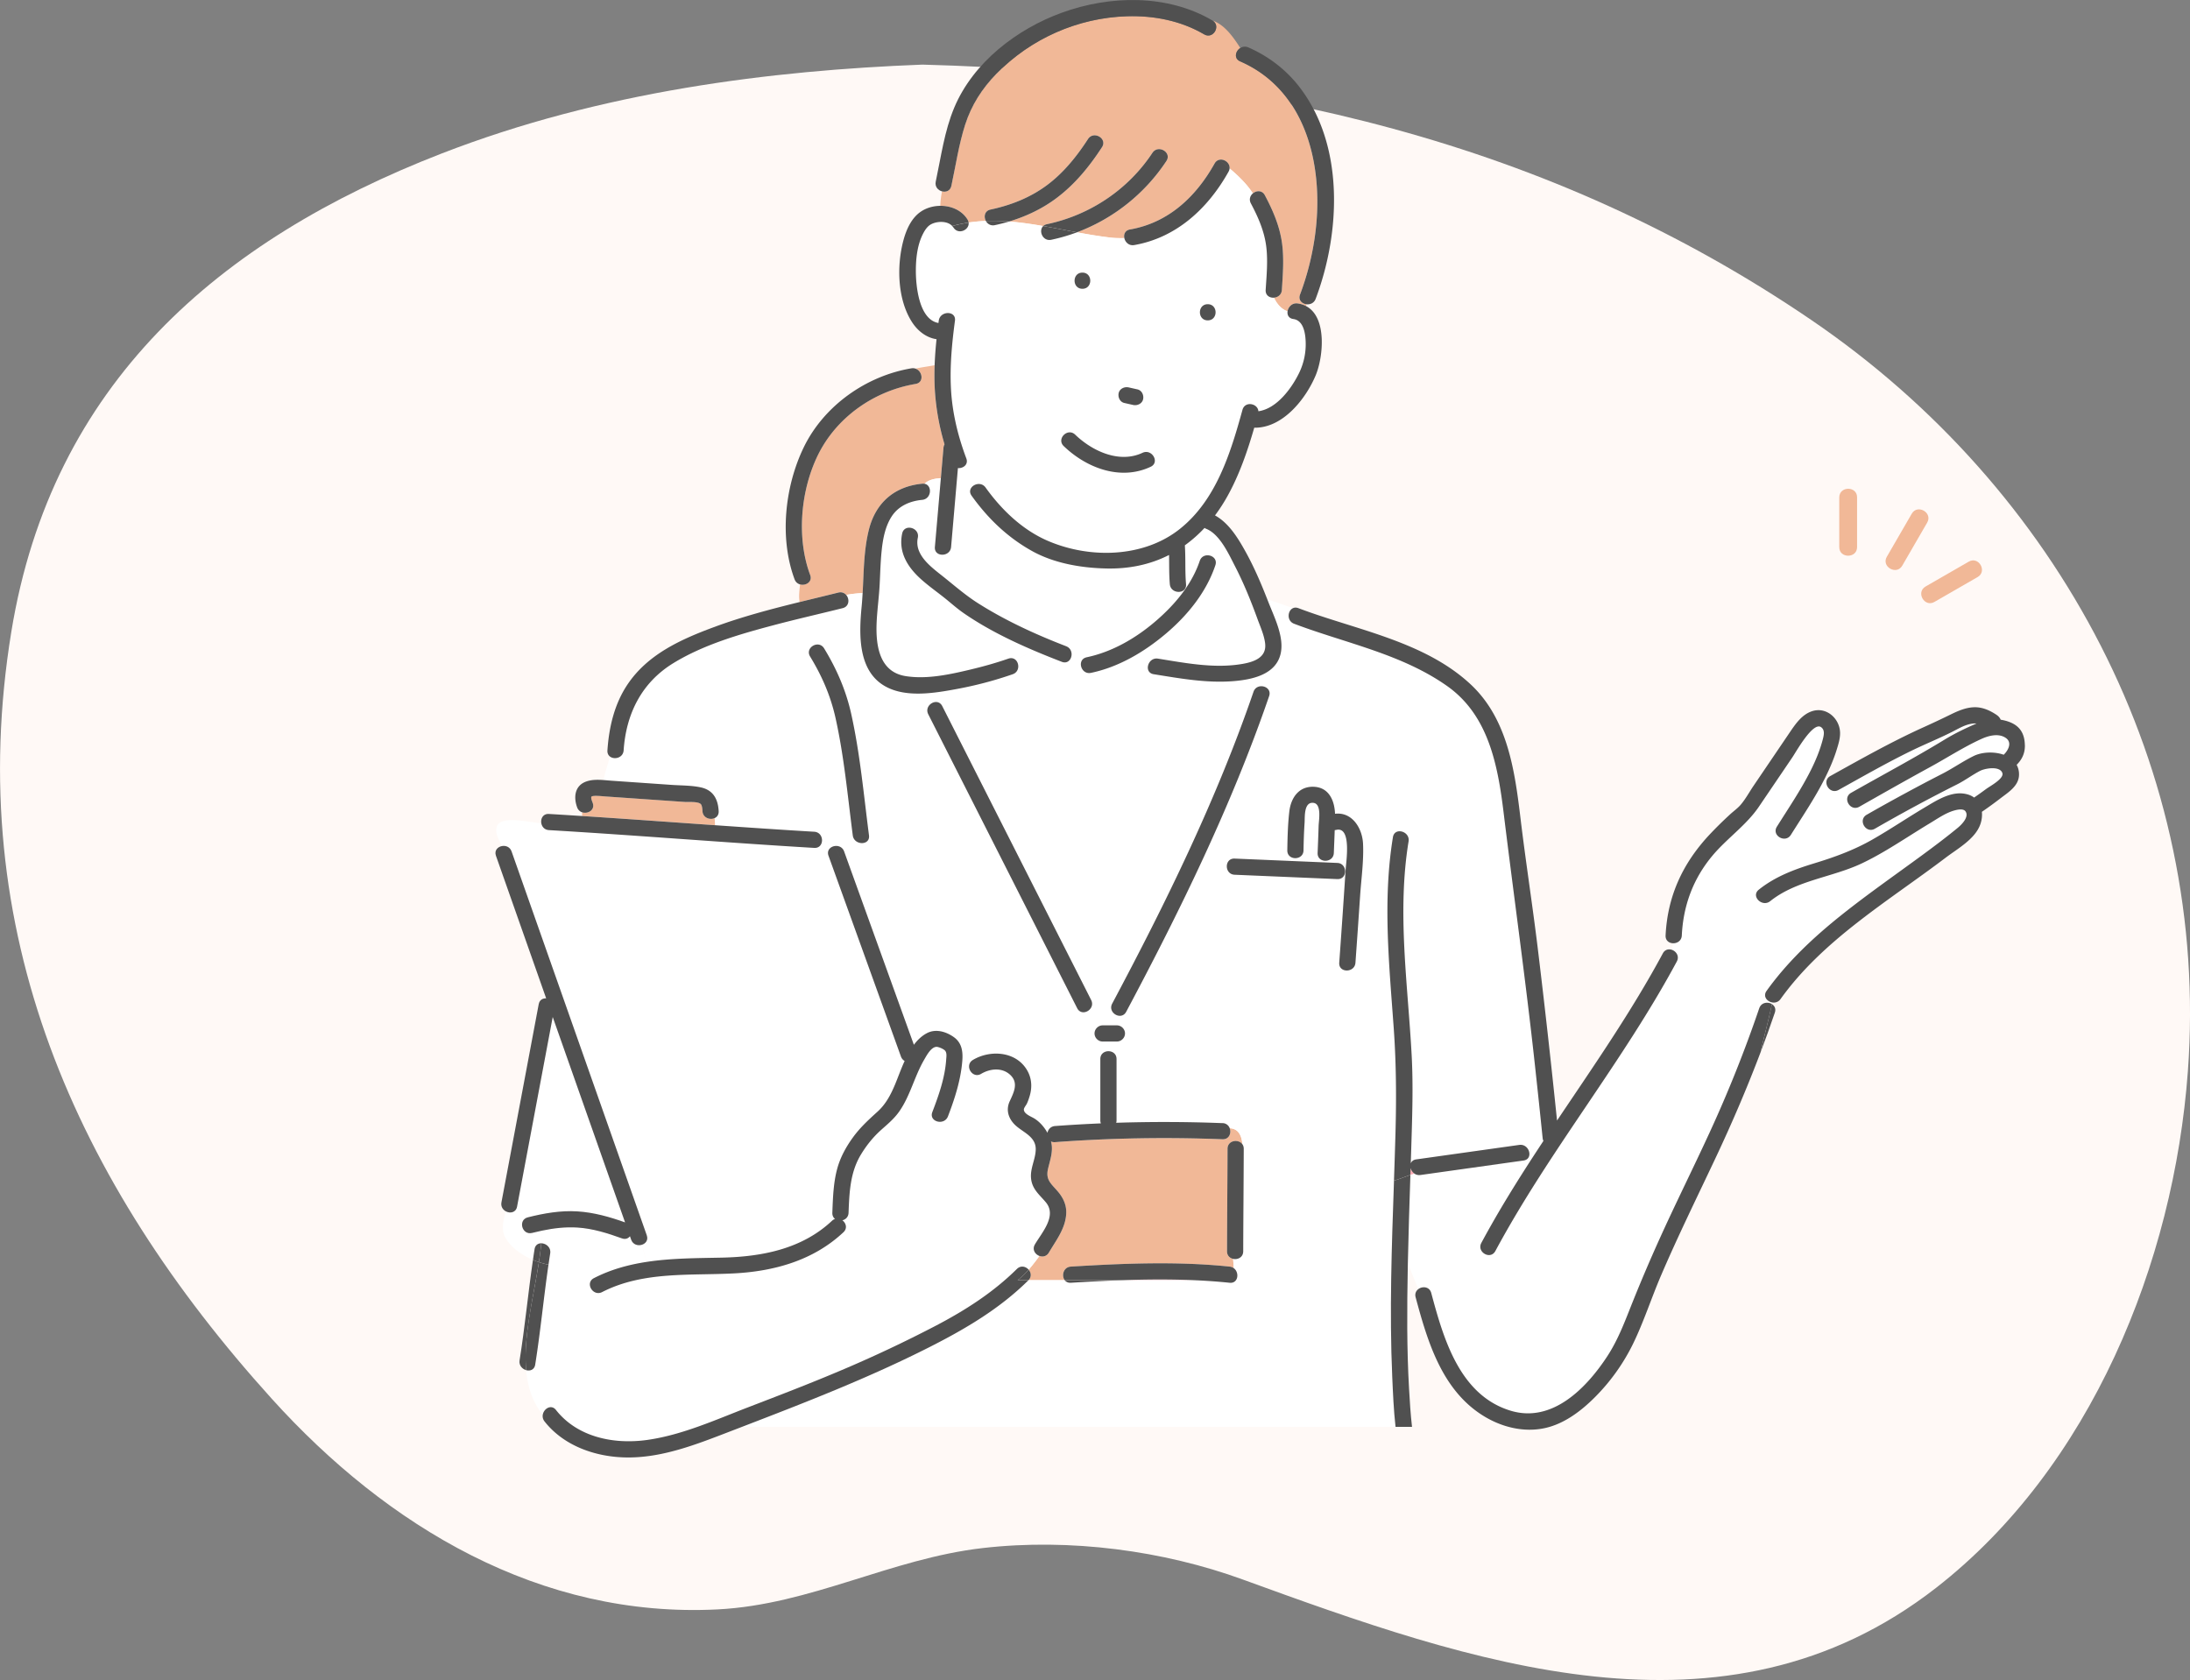 <svg xmlns="http://www.w3.org/2000/svg" width="305" height="234" fill="none"><rect width="100%" height="100%" fill="#808080" stroke="none"/><g clip-path="url(#a)"><path fill="#FFF9F6" d="M128.472 9c46.255 1.263 87.277 10.707 123.767 35.556 34.526 23.51 55.55 62.635 52.464 104.668-1.955 26.658-13.53 55.181-35.091 71.954-29.543 22.974-64.969 10.306-96.553-1.186-11.01-4.009-24.013-5.77-36.193-4.373-12.83 1.474-23.965 7.885-36.92 8.545-24.685 1.253-45.997-11.511-62.095-29.337-27.243-30.14-43.083-65.151-36.27-106.85 5.635-34.503 28.872-54.54 59.9-66.586C83.827 12.713 107.391 9.813 128.472 9Z"/></g><g clip-path="url(#b)"><path fill="#fff" d="M75.381 173.171a25.18 25.18 0 0 0 .103-1.761c-.46.097-.92.203-1.376.318-1.41.357-2.007-1.815-.6-2.171 2.254-.569 4.577-.976 6.912-.829 2.288.145 4.486.764 6.635 1.532-.493-1.398-.985-2.797-1.479-4.195l-8.598-24.413a855.94 855.94 0 0 0-.424 2.256l-4.542 24.16c-.157.837-.976.972-1.567.653-.436 1.424-.665 2.843.073 3.875.759 1.211 2.131 2.217 3.705 2.885.073-.498.146-.997.226-1.493.091-.573.494-.817.932-.815v-.002ZM125.473 147.15c-.422-1.166-.841-2.331-1.261-3.497-2.943-8.155-5.885-16.309-8.826-24.465-.239-.66.147-1.136.662-1.301-.436-.425-.985-.724-1.566-.793-.025.541-.384 1.044-1.084 1.003-12.32-.729-24.622-1.749-36.943-2.478-.615-.037-.968-.465-1.06-.939-2.824-.335-6.781-1.328-6.23 1.427.107.526.411 1.103.773 1.727.513-.081 1.087.133 1.307.754.776 2.2 1.55 4.402 2.325 6.602l10.143 28.802c2.122 6.024 4.244 12.049 6.364 18.075.232.656-.149 1.132-.66 1.302l.623 2.393c3.414-.522 6.937-.522 10.4-.595 5.607-.117 11.211-1.172 15.427-5.13a1.17 1.17 0 0 1 .431-.262c-.237-.178-.394-.465-.377-.859.079-2.042.142-4.151.679-6.136.429-1.583 1.221-3.02 2.178-4.344 1.001-1.386 2.176-2.461 3.433-3.599 1.154-1.046 1.841-2.357 2.437-3.778.411-.976.825-2.153 1.341-3.288a1.114 1.114 0 0 1-.516-.621Z"/><path fill="#F1B897" d="M99.523 113.947c-.653.294-1.64-.035-1.692-.98-.015-.259-.046-.787-.237-.975-.395-.39-1.724-.262-2.267-.299-1.837-.127-3.674-.253-5.51-.381-1.837-.127-3.674-.257-5.511-.382-.395-.026-1.835-.195-1.947.051-.087.195.116.66.187.855.352.99-.687 1.568-1.474 1.302.008.167 0 .34 0 .515 6.182.398 12.358.848 18.538 1.282a7.992 7.992 0 0 0-.084-.992l-.003.004Z"/><path fill="#FFAAB4" d="M156.329 178.308h9.928c-3.299-.143-6.62-.117-9.928 0Z"/><path fill="#F1B897" d="M170.259 158.687a206.009 206.009 0 0 0-23.323.401 1.051 1.051 0 0 1-.563-.1l.013.046c.336 1.274-.136 2.534-.425 3.765-.351 1.49.375 2.031 1.285 3.067.792.902 1.305 1.932 1.249 3.152-.097 2.096-1.4 3.724-2.415 5.452-.319.543-.869.636-1.327.465a26.36 26.36 0 0 1-1.496 1.917c.338.392.436.982-.017 1.458h5.039c-.478-.621-.187-1.826.861-1.891 7.31-.445 14.803-.759 22.102 0 .233.024.429.106.587.223l-.097-1.3c-.459-.101-.852-.452-.85-1.057.011-4.759.061-9.518.072-14.276.002-1.196 1.535-1.402 2.072-.629-.112-1.225-.535-2.161-1.768-2.235.26.673-.072 1.581-1.001 1.543l.002-.001ZM134.729 30.552c.096.15.148.301.168.445.8-.121 1.602-.194 2.402-.226-.315-.585-.179-1.405.655-1.584 2.827-.603 5.497-1.65 7.828-3.376 2.335-1.728 4.171-4.024 5.742-6.442.787-1.213 2.739-.084 1.948 1.136-1.734 2.67-3.754 5.146-6.312 7.071-1.995 1.501-4.244 2.565-6.618 3.274 1.579.122 3.163.357 4.753.634.127-.12.299-.21.517-.257 5.991-1.266 11.31-4.823 14.683-9.935.796-1.206 2.749-.078 1.949 1.136a25.771 25.771 0 0 1-12.457 9.93c1.483.273 2.972.528 4.47.709.679.096 1.4.108 2.128.093-.112-.523.106-1.08.787-1.198 5.366-.941 9.191-4.557 11.776-9.18.621-1.109 2.191-.376 2.096.675 1.197 1.017 2.392 2.157 3.241 3.481.49-.414 1.284-.466 1.67.259 1.112 2.088 2.052 4.26 2.382 6.617.306 2.182.125 4.38-.013 6.568-.043.678-.567 1.04-1.099 1.078.396.869 1.045 1.615 1.893 1.897.09-.599.625-1.201 1.402-1.095.444.06.832.188 1.175.368.028-.082.056-.165.08-.25-.643-.064-1.214-.585-.923-1.351a37.976 37.976 0 0 0 2.02-7.77c1.41-9.402-.785-20.54-10.357-24.713-.912-.398-.657-1.436.02-1.862-1.001-1.56-2.191-3.238-3.843-3.809 1.175.755.052 2.64-1.186 1.912-3.252-1.906-6.998-2.633-10.745-2.522-6.866.207-13.409 3.117-18.192 8.012-1.986 2.033-3.489 4.379-4.357 7.089-.887 2.773-1.311 5.681-1.918 8.521-.151.702-.759.908-1.3.767a13.057 13.057 0 0 0-.243 2.014c1.49-.013 2.977.603 3.777 1.882l.001.002Z"/><path fill="#fff" d="M246.023 138.01c2.9-4.049 6.532-7.456 10.415-10.555 3.602-2.875 7.386-5.509 11.101-8.235 1.736-1.274 3.459-2.565 5.12-3.932.507-.418 1.623-1.516 1.063-2.289-.321-.441-1.221-.216-1.635-.093-1.169.347-2.258 1.116-3.295 1.739-1.048.628-2.081 1.283-3.116 1.934-2.091 1.315-4.19 2.635-6.43 3.69-4.123 1.94-9.087 2.336-12.716 5.241-1.123.898-2.728-.684-1.596-1.592 2.288-1.832 4.938-2.823 7.714-3.67 2.831-.863 5.49-1.824 8.071-3.292 2.475-1.408 4.83-3.009 7.278-4.461 1.755-1.042 3.911-2.483 6.065-1.838.333.1.622.245.867.426a60.47 60.47 0 0 0 1.684-1.202c.535-.394 2.524-1.445 2.245-2.224-.366-1.015-2.41-.645-3.086-.299-1.106.567-2.098 1.328-3.215 1.889a233.379 233.379 0 0 0-11.456 6.177c-1.26.725-2.396-1.22-1.139-1.944a243.098 243.098 0 0 1 5.475-3.044c1.667-.902 3.342-1.79 5.029-2.651 1.503-.768 2.902-1.759 4.41-2.496 1.127-.55 2.824-.647 4.172-.169.641-.615 1.199-1.694.313-2.325-1.014-.721-2.422-.331-3.424.125-2.487 1.133-4.749 2.611-7.14 3.917-3.308 1.806-6.586 3.664-9.861 5.527-1.264.72-2.4-1.225-1.139-1.943 4.341-2.468 8.763-4.814 13.024-7.412 1.383-.844 2.938-1.597 4.436-2.235a2.614 2.614 0 0 0-.722.033c-.994.173-1.902.742-2.791 1.187-1.83.915-3.734 1.681-5.572 2.581-3.445 1.685-6.775 3.59-10.126 5.448-1.031.571-1.973-.597-1.617-1.436-.158.052-.317.11-.472.173-1.342 2.604-2.991 5.04-4.546 7.521-.77 1.226-2.721.095-1.949-1.136 1.634-2.604 3.372-5.158 4.75-7.91.679-1.356 1.255-2.758 1.639-4.228.144-.545.349-1.328-.239-1.731-1.137-.781-3.479 3.452-3.986 4.199l-4.668 6.884c-1.753 2.585-4.449 4.41-6.463 6.814-2.693 3.216-4.073 6.949-4.274 11.124-.034.707-.593 1.068-1.145 1.083a14.15 14.15 0 0 1-.34.885c.653.164 1.205.885.789 1.661-7.522 13.994-17.749 26.334-25.271 40.328-.687 1.277-2.635.139-1.949-1.137 2.406-4.473 5.087-8.775 7.867-13.019a9.387 9.387 0 0 0-1.279.141c.245.581.077 1.287-.712 1.399l-14.351 2.018a1.18 1.18 0 0 1-.853-.197c-.188.058-.373.119-.555.184-.135 4.09-.269 8.18-.355 12.271.474 1.219.946 2.429 1.472 3.625.576-.42 1.544-.336 1.782.553 1.705 6.348 3.943 14.23 11.045 16.393 5.794 1.763 10.555-3.129 13.457-7.555 1.598-2.437 2.545-5.096 3.625-7.782a220.793 220.793 0 0 1 3.683-8.618c2.241-4.957 4.675-9.822 6.948-14.764a180.356 180.356 0 0 0 6.92-17.327c.283-.829 1.197-.937 1.768-.586.017-.078.03-.154.046-.232-.729-.121-1.338-.854-.796-1.611h.006Z"/><path fill="#F1B897" d="M117.846 82.867a16.665 16.665 0 0 1 2.294-.262c.164-2.95.154-5.961.867-8.814.939-3.767 3.548-6.047 7.429-6.424.114-.012.218-.006.313.01.642-.59 1.451-.717 2.279-.777l.365-4.223a1.18 1.18 0 0 1 .148-.488 33.605 33.605 0 0 1-1.341-7.417 35.753 35.753 0 0 1-.039-3.6c-.877.167-1.783.276-2.656.468.976.33 1.231 1.925.017 2.128-5.807.976-11.056 4.648-13.641 9.978-2.388 4.925-2.965 11.472-1.046 16.633.358.965-.63 1.536-1.415 1.311-.073.837-.211 1.66-.056 2.459 1.794-.443 3.591-.873 5.385-1.319.472-.117.853.049 1.097.331v.006Z"/><path fill="#FFAAB4" d="M132.57 31.491c.015-.003.032-.007.047-.012-.015-.017-.032-.032-.047-.047v.06Z"/><path fill="#fff" d="M214.844 158.515c-.343-3.372-.703-6.744-1.069-10.112-1.277-11.754-2.925-23.451-4.361-35.185-.802-6.552-2.078-13.55-7.832-17.633-6.344-4.501-14.189-5.991-21.348-8.703-1.063-.403-.92-1.843-.144-2.178l-3.605-1.253.135.34c.824 2.124 2.221 4.84 1.758 7.144-.606 3.015-3.961 3.721-6.571 3.933-3.737.306-7.456-.373-11.131-.961-1.432-.229-.821-2.397.6-2.17 3.857.617 7.922 1.419 11.827.723 1.551-.277 3.295-.885 3.097-2.794-.121-1.17-.679-2.378-1.08-3.481-.902-2.481-1.894-4.936-3.104-7.285-.868-1.684-2.117-4.48-4.026-5.245a1.24 1.24 0 0 1-.235-.125 18.669 18.669 0 0 1-2.742 2.424c.125 1.8.008 3.608.164 5.406.127 1.445-2.131 1.432-2.256 0-.119-1.35-.08-2.708-.106-4.064-2.704 1.38-5.643 1.95-8.727 1.884-3.502-.076-7.264-.712-10.355-2.432-3.424-1.907-6.152-4.54-8.42-7.706-.846-1.183 1.112-2.304 1.949-1.136 2.217 3.098 5.139 5.912 8.692 7.436 5.834 2.501 13.346 2.36 18.41-1.708 5.037-4.045 7.029-10.575 8.675-16.553.345-1.255 2.137-.9 2.218.2 2.573-.361 4.647-3.226 5.676-5.346.671-1.382.971-2.9.904-4.432-.052-1.159-.326-2.881-1.713-3.069-.649-.087-.879-.58-.804-1.075-.847-.282-1.496-1.028-1.893-1.897-.597.045-1.206-.314-1.158-1.079.125-1.98.321-4.002.088-5.983-.256-2.163-1.132-4.16-2.147-6.065-.294-.554-.097-1.079.276-1.395-.848-1.326-2.043-2.464-3.241-3.482a1.148 1.148 0 0 1-.147.462c-2.844 5.086-7.222 9.18-13.124 10.214-.744.13-1.263-.4-1.386-.973-.727.017-1.449.004-2.127-.093-1.5-.18-2.988-.435-4.47-.708-1.16.433-2.354.781-3.577 1.04-1.199.253-1.814-1.26-1.117-1.914-1.589-.277-3.174-.51-4.753-.634-.655.195-1.317.364-1.988.507-.586.125-1.031-.173-1.253-.586-.802.03-1.602.105-2.402.225.144 1.03-1.443 1.767-2.116.692a1.538 1.538 0 0 0-.165-.21l-.046.013v-.06c-.716-.7-2.126-.63-2.945-.169-.49.276-.83.808-1.092 1.325-.778 1.532-.979 3.377-.985 5.072-.008 2.163.431 6.853 3.148 7.327.013-.104.026-.21.041-.314.188-1.417 2.446-1.43 2.256 0-.418 3.127-.722 6.275-.557 9.431.173 3.354.96 6.601 2.138 9.737.325.865-.438 1.413-1.167 1.354l-.951 10.986c-.125 1.434-2.381 1.444-2.256 0 .052-.606.104-1.214.158-1.82-.832.764-1.551 1.64-2.34 2.447.574 1.345 1.963 2.416 3.069 3.29 1.666 1.313 3.28 2.75 5.071 3.89 3.834 2.44 8.085 4.388 12.322 6.021.511.198.742.635.757 1.07.675.138 1.35.327 2.025.484.026-.008.051-.015.077-.021 3.513-.737 6.756-2.608 9.471-4.914 2.383-2.023 4.582-4.493 5.84-7.387-.514-.387-1.005-.794-1.365-1.395.362.6.851 1.008 1.365 1.395a13.1 13.1 0 0 0 .435-1.125c.459-1.37 2.637-.78 2.176.598-1.257 3.754-3.862 6.966-6.855 9.504-3.004 2.55-6.571 4.676-10.467 5.493-1.393.292-1.995-1.791-.677-2.15-.675-.157-1.35-.346-2.025-.484.026.712-.518 1.423-1.357 1.1-1.254-.484-2.516-.99-3.775-1.524-.912.35-1.797.79-2.627 1.289.511.524.487 1.635-.438 1.958a52.598 52.598 0 0 1-7.73 2.046c-3.103.58-7.133 1.272-10.042-.372-3.85-2.176-3.629-7.335-3.267-11.107.06-.617.101-1.242.136-1.867-.788.039-1.549.12-2.293.262.488.565.44 1.605-.498 1.838-3.245.807-6.508 1.547-9.74 2.406-4.684 1.245-9.669 2.699-13.83 5.247-4.422 2.71-6.584 7.056-6.929 12.154-.069 1.032-1.25 1.328-1.877.878-.336 1.086-.696 2.158-.93 3.259.385.027.767.067 1.14.093l4.189.29 4.188.29c1.324.091 2.724.065 4.026.344 1.736.372 2.406 1.635 2.497 3.301.028.501-.222.826-.565.98.054.326.07.661.084.992 4.595.323 9.191.636 13.792.907.747.045 1.109.668 1.083 1.248.582.069 1.128.369 1.566.793.554-.179 1.261.001 1.513.703.421 1.166.841 2.33 1.26 3.496 2.818 7.812 5.638 15.623 8.455 23.435.506-.674 1.097-1.243 1.811-1.618 1.233-.65 2.672-.222 3.754.55 1.117.796 1.277 2.009 1.176 3.288-.054.7-.153 1.39-.283 2.076.444-.361.83-.796 1.234-1.222-.018-.361.135-.727.539-.967 2.484-1.473 6.132-1.185 7.62 1.579.585 1.09.626 2.315.27 3.476-.11.359-.229.725-.395 1.064-.106.217-.418.563-.405.814.03.616 1.054.969 1.479 1.239.735.467 1.367 1.187 1.807 1.985.095-.473.447-.902 1.057-.947 2.126-.158 4.254-.279 6.383-.37a1.162 1.162 0 0 1-.076-.422v-8.541c0-1.451 2.256-1.449 2.256 0v8.541c0 .124-.018.238-.048.34 4.934-.16 9.872-.145 14.808.05.522.021.856.328 1.001.707 1.235.074 1.658 1.01 1.768 2.236.114.165.185.373.185.628-.011 4.76-.062 9.519-.073 14.277-.002.844-.768 1.196-1.406 1.056l.097 1.3c.809.599.619 2.154-.587 2.027a82.672 82.672 0 0 0-4.987-.359h-9.928c-2.405.086-4.805.214-7.185.359-.397.025-.682-.126-.861-.359h-5.039c-.009.01-.017.021-.028.03-4.004 3.956-8.714 6.731-13.706 9.264-8.474 4.298-17.316 7.73-26.174 11.137h91.02c-.263-2.345-.358-4.715-.459-6.982-.403-9.098-.065-18.21.244-27.312.075-2.167.147-4.334.207-6.5.138-4.923.112-9.785-.239-14.703-.634-8.882-1.559-17.789-.111-26.644.233-1.429 2.407-.819 2.176.599-1.615 9.879-.101 19.887.43 29.791.232 4.313.075 8.639-.057 12.954l-.067 2.104c.102-.281.345-.503.757-.56l14.351-2.018c.64-.089 1.113.297 1.313.772a9.302 9.302 0 0 1 1.279-.142c.259-.394.517-.79.778-1.183a1.217 1.217 0 0 1-.11-.399l-.004.003ZM168.202 42.372c1.455 0 1.453 2.25 0 2.25s-1.453-2.25 0-2.25Zm-12.404 12.373c.14-.612.813-.915 1.387-.786.408.09.815.184 1.223.275.616.137.92.813.789 1.384-.14.611-.813.915-1.387.786-.409-.09-.815-.184-1.224-.275-.615-.137-.919-.813-.788-1.384Zm-5.05-16.774c1.454 0 1.453 2.25 0 2.25s-1.453-2.25 0-2.25Zm-1.007 22.57c2.366 2.28 6.139 4.05 9.376 2.53 1.307-.616 2.452 1.325 1.139 1.943-4.208 1.98-8.938.173-12.109-2.881-1.048-1.008.55-2.599 1.596-1.592h-.002Zm-30.972 55.82c-.705-5.432-1.205-10.958-2.393-16.315-.69-3.113-1.894-5.888-3.552-8.605-.757-1.243 1.195-2.372 1.949-1.137 1.749 2.868 3.052 5.859 3.78 9.144 1.23 5.551 1.743 11.283 2.474 16.913.187 1.434-2.072 1.416-2.256 0h-.002Zm31.25 24.06a714540.39 714540.39 0 0 1-20.738-40.938c-.655-1.29 1.294-2.43 1.948-1.137l20.738 40.938c.655 1.291-1.294 2.429-1.948 1.137Zm5.531 4.644h-1.986a1.143 1.143 0 0 1-1.129-1.126c0-.61.519-1.125 1.129-1.125h1.986c.611 0 1.128.515 1.128 1.125s-.519 1.126-1.128 1.126Zm1.294-4.142c-.683 1.281-2.63.143-1.949-1.137 7.459-14.008 14.521-28.404 19.681-43.433.468-1.365 2.648-.776 2.176.599-5.223 15.21-12.358 29.791-19.908 43.971Zm15.103-19.088c-1.449-.062-1.453-2.312 0-2.251l14.299.607c1.449.061 1.452 2.312 0 2.25-4.767-.203-9.533-.403-14.299-.606Zm17.473 2.957c-.207 3.1-.424 6.201-.648 9.299-.104 1.438-2.36 1.446-2.256 0a1757.218 1757.218 0 0 0 .89-12.983c.069-1.077.863-6.049-1.315-5.519-.071.017-.14.026-.207.032-.036 1.06-.078 2.122-.123 3.182-.06 1.445-2.316 1.449-2.257 0 .053-1.257.101-2.516.14-3.773.025-.787.459-3.093-.747-3.211-1.326-.128-1.157 1.977-1.209 2.766a81.172 81.172 0 0 0-.149 3.852c-.022 1.449-2.279 1.449-2.256 0 .028-1.801.074-3.618.279-5.407.219-1.897 1.322-3.558 3.459-3.444 2.095.111 2.839 1.962 2.908 3.757 2.366-.285 3.796 1.984 3.901 4.182.112 2.392-.25 4.879-.41 7.267Z"/><path fill="#FFAAB4" d="m196.455 162.689-.031.952c.184-.065.369-.126.555-.184a1.36 1.36 0 0 1-.526-.77l.002.002Z"/><path fill="#fff" d="M143.259 176.85a25.933 25.933 0 0 0 1.496-1.917c-.595-.223-1.037-.893-.621-1.6.982-1.672 3.104-3.98 1.518-5.877-.858-1.027-1.837-1.765-2.037-3.18-.203-1.446.576-2.694.634-4.098.073-1.752-1.529-2.347-2.642-3.277-1.069-.893-1.589-2.172-.987-3.495.558-1.22 1.28-2.551.092-3.678-1.14-1.081-2.814-.899-4.067-.155-.847.502-1.638-.223-1.677-.974-.404.426-.79.861-1.234 1.222-.369 1.939-1.007 3.825-1.714 5.67-.515 1.341-2.695.756-2.176-.598.893-2.329 1.755-4.775 1.926-7.274.028-.397.129-.917-.129-1.254-.19-.249-.938-.575-1.243-.556-.759.046-1.384 1.268-1.707 1.819-1.34 2.302-1.933 5.027-3.476 7.211-.697.987-1.579 1.716-2.474 2.514-1.136 1.012-2.085 2.199-2.868 3.5-1.481 2.465-1.589 5.264-1.697 8.067-.022.591-.412.939-.862 1.049.504.374.737 1.11.148 1.664-4.162 3.908-9.58 5.426-15.18 5.727-6.2.333-12.712-.326-18.425 2.606-1.29.662-2.43-1.28-1.14-1.944 2.335-1.198 4.798-1.869 7.321-2.256l-.622-2.394c-.556.184-1.267.004-1.516-.703l-.168-.478c-.237.309-.627.476-1.117.298-2-.722-4.062-1.373-6.197-1.509-1.673-.106-3.312.092-4.936.432a25.18 25.18 0 0 1-.103 1.761c.653.004 1.38.564 1.244 1.412-.084.523-.16 1.043-.237 1.566-.676 4.633-1.113 9.294-1.851 13.921-.114.716-.718.921-1.263.766.21 2.318.878 4.442 2.32 6.212.142-.851 1.178-1.504 1.839-.664 3.015 3.832 8.126 4.829 12.758 4.165 4.88-.7 9.502-2.813 14.07-4.566 4.321-1.658 8.643-3.32 12.904-5.13a179.414 179.414 0 0 0 13.134-6.19c4.144-2.168 7.983-4.62 11.323-7.919.546-.541 1.251-.348 1.641.102l-.002.002ZM128.438 69.617c-1.731.17-3.321.854-4.278 2.353-.888 1.393-1.201 3.113-1.369 4.731-.162 1.553-.196 3.116-.276 4.674-.086 1.667-.311 3.32-.406 4.987-.185 3.217.19 7.196 4.016 7.806 2.95.472 6.141-.222 9.003-.906 1.791-.428 3.579-.923 5.317-1.53.44-.155.798-.036 1.039.211a16.967 16.967 0 0 1 2.627-1.289c-3.474-1.477-6.907-3.182-9.958-5.302-.953-.662-1.801-1.442-2.709-2.16-1.039-.82-2.121-1.59-3.111-2.47-1.907-1.694-3.243-3.794-2.683-6.418.302-1.417 2.476-.815 2.176.599-.147.69-.05 1.322.198 1.902.789-.807 1.508-1.683 2.34-2.447l.671-7.761c-.828.06-1.639.184-2.278.777 1.12.192 1.005 2.111-.314 2.24l-.005.003Z"/><path fill="#505050" d="M256.154 101.27c-.453-1.621-2.057-2.75-3.737-2.228-1.417.44-2.312 1.724-3.107 2.894-1.697 2.504-3.393 5.007-5.092 7.51-.588.865-1.117 1.851-1.796 2.647-.418.491-1.02.911-1.512 1.369a55.706 55.706 0 0 0-2.801 2.762c-3.75 4.002-5.876 8.568-6.143 14.073-.035.739.535 1.1 1.112 1.083.552-.015 1.111-.376 1.145-1.083.203-4.173 1.581-7.908 4.274-11.124 2.014-2.404 4.71-4.227 6.463-6.814l4.667-6.884c.508-.747 2.852-4.978 3.987-4.199.588.403.381 1.186.239 1.731-.384 1.468-.962 2.872-1.639 4.228-1.378 2.753-3.116 5.306-4.75 7.91-.772 1.231 1.179 2.362 1.949 1.136 1.669-2.659 3.448-5.265 4.837-8.085.614-1.244 1.164-2.529 1.57-3.855.308-1.001.623-2.027.332-3.069l.002-.002ZM245.007 140.439a180.156 180.156 0 0 1-6.921 17.327c-2.275 4.942-4.706 9.807-6.948 14.764a223.897 223.897 0 0 0-3.683 8.618c-1.079 2.686-2.029 5.346-3.625 7.782-2.903 4.427-7.662 9.318-13.456 7.555-7.105-2.163-9.341-10.045-11.045-16.393-.239-.889-1.208-.973-1.783-.552-.328.24-.529.641-.391 1.151 1.659 6.178 3.666 12.95 9.45 16.523 2.516 1.553 5.55 2.323 8.481 1.709 2.73-.571 5.117-2.392 7.045-4.324a27.875 27.875 0 0 0 5.274-7.371c1.509-3.087 2.572-6.414 3.927-9.576 2.357-5.496 4.998-10.86 7.549-16.269 2.299-4.876 4.423-9.818 6.327-14.853.498-2.282 1.106-4.45 1.568-6.676-.57-.352-1.484-.246-1.768.585h-.001Z"/><path fill="#505050" d="M246.774 139.855c-.462 2.226-1.07 4.395-1.568 6.677.688-1.819 1.35-3.649 1.977-5.492.182-.539-.041-.956-.409-1.183v-.002ZM196.054 176.623c.004-.236.012-.472.017-.708-.255-.655-.509-1.314-.774-1.97.263.656.519 1.315.774 1.97.084-4.092.22-8.182.354-12.272-.762.266-1.503.577-2.284.802-.311 9.102-.647 18.213-.244 27.312.101 2.267.196 4.639.459 6.982h2.295c-.207-1.776-.313-3.565-.412-5.303-.323-5.596-.287-11.211-.181-16.813h-.004Z"/><path fill="#505050" d="M212.897 160.239c-.199-.472-.673-.861-1.313-.771-4.783.673-9.568 1.344-14.351 2.018-.412.057-.655.279-.757.559.022-.701.047-1.402.067-2.103.132-4.315.289-8.639.058-12.954-.532-9.904-2.046-19.912-.431-29.792.231-1.417-1.943-2.027-2.176-.599-1.449 8.855-.522 17.764.112 26.645.35 4.918.376 9.777.238 14.702-.061 2.165-.132 4.332-.207 6.501.784-.227 1.524-.536 2.285-.802l.031-.952c.075.299.26.584.526.77.23.16.519.243.853.197l14.351-2.018c.789-.112.956-.818.712-1.399l.002-.002ZM282 103.789c-.03-1.62-.697-2.721-2.262-3.27a6.04 6.04 0 0 0-1.104-.275c-.106-.263-.308-.502-.626-.71-.931-.613-1.955-1.065-3.09-1.026-1.166.04-2.255.52-3.284 1.025-1.24.608-2.48 1.191-3.739 1.76-4.459 2.016-8.707 4.419-12.981 6.79-1.27.705-.132 2.649 1.14 1.944 3.351-1.858 6.681-3.765 10.125-5.448 1.839-.898 3.743-1.665 5.572-2.581.89-.445 1.796-1.014 2.792-1.187.253-.045.49-.056.721-.034-1.497.637-3.052 1.392-4.436 2.236-4.261 2.598-8.682 4.944-13.023 7.412-1.261.718-.125 2.661 1.139 1.943 3.276-1.861 6.555-3.721 9.861-5.527 2.391-1.306 4.653-2.785 7.14-3.917 1.002-.456 2.411-.845 3.424-.125.886.631.326 1.709-.313 2.325-1.351-.478-3.046-.381-4.172.169-1.507.737-2.905 1.728-4.41 2.496a233.887 233.887 0 0 0-5.029 2.651 245.313 245.313 0 0 0-5.475 3.044c-1.257.724-.123 2.669 1.139 1.944a229.43 229.43 0 0 1 11.455-6.177c1.117-.562 2.109-1.322 3.215-1.89.677-.345 2.721-.716 3.086.3.28.779-1.71 1.828-2.245 2.224-.556.409-1.117.811-1.684 1.202a2.807 2.807 0 0 0-.867-.426c-2.154-.645-4.309.796-6.064 1.837-2.447 1.453-4.804 3.054-7.278 4.462-2.581 1.468-5.24 2.429-8.071 3.292-2.777.847-5.428 1.838-7.715 3.67-1.132.907.474 2.49 1.597 1.592 3.627-2.905 8.593-3.301 12.716-5.241 2.237-1.055 4.339-2.375 6.429-3.69 1.035-.651 2.068-1.306 3.116-1.935 1.037-.623 2.126-1.391 3.295-1.739.414-.122 1.317-.349 1.636.093.559.774-.556 1.872-1.063 2.29-1.662 1.367-3.387 2.66-5.121 3.932-3.714 2.726-7.498 5.36-11.101 8.235-3.882 3.099-7.515 6.506-10.415 10.555-.542.757.069 1.49.797 1.611.406.067.85-.056 1.15-.476 5.936-8.288 15.017-13.637 23.01-19.698 1.672-1.269 4.106-2.593 4.82-4.661a4.016 4.016 0 0 0 .209-1.717 60.108 60.108 0 0 0 2.642-1.921c1.086-.83 2.497-1.696 2.529-3.225a2.723 2.723 0 0 0-.33-1.399c.723-.72 1.169-1.575 1.149-2.736l-.006-.003ZM75.381 173.171c-.436-.004-.84.242-.932.815-.08.496-.153.995-.226 1.493.27.116.546.22.828.313.138-.893.252-1.769.33-2.621Z"/><path fill="#505050" d="M75.053 175.792c-.28-.093-.557-.197-.828-.313-.682 4.659-1.12 9.343-1.863 13.994-.112.707.371 1.213.914 1.365-.421-4.666 1.02-10.116 1.777-15.046Z"/><path fill="#505050" d="M75.381 173.171a41.545 41.545 0 0 1-.33 2.621c.44.147.888.268 1.337.359.077-.523.153-1.045.237-1.566.136-.85-.591-1.408-1.244-1.412v-.002Z"/><path fill="#505050" d="M73.274 190.838c.545.153 1.149-.05 1.263-.766.738-4.627 1.174-9.288 1.851-13.921a11.22 11.22 0 0 1-1.337-.359c-.759 4.93-2.2 10.38-1.777 15.046ZM132.841 144.455c-1.082-.772-2.522-1.2-3.754-.551-.714.376-1.306.943-1.811 1.618l-8.455-23.434c-.421-1.166-.841-2.331-1.26-3.497-.252-.699-.959-.879-1.513-.703.511.495.871 1.157.953 1.821-.084-.664-.444-1.326-.953-1.821-.516.166-.9.642-.662 1.302 2.943 8.156 5.885 16.309 8.826 24.465.422 1.166.841 2.33 1.261 3.497.106.295.294.498.516.621-.518 1.134-.932 2.312-1.34 3.288-.597 1.421-1.283 2.732-2.438 3.777-1.257 1.139-2.431 2.214-3.433 3.599-.956 1.323-1.749 2.762-2.178 4.345-.539 1.984-.6 4.094-.679 6.136-.014.394.142.679.377.859a1.148 1.148 0 0 0-.431.262c-4.216 3.96-9.82 5.014-15.427 5.13-3.46.072-6.985.072-10.4.595-2.523.387-4.986 1.056-7.32 2.256-1.293.662-.152 2.606 1.139 1.944 5.713-2.932 12.225-2.273 18.425-2.606 5.6-.301 11.017-1.819 15.18-5.727.589-.552.356-1.289-.148-1.664.45-.108.839-.458.862-1.049.108-2.801.216-5.602 1.697-8.067.783-1.302 1.732-2.488 2.868-3.5.895-.796 1.777-1.527 2.474-2.514 1.543-2.182 2.136-4.907 3.476-7.211.321-.551.946-1.773 1.707-1.819.305-.019 1.053.307 1.243.556.256.337.155.857.129 1.254-.172 2.501-1.033 4.945-1.926 7.274-.519 1.353 1.661 1.939 2.176.598.707-1.845 1.344-3.732 1.714-5.67-.398.323-.841.585-1.39.721.549-.137.992-.4 1.39-.721.13-.685.229-1.377.283-2.076.101-1.28-.06-2.492-1.177-3.288h-.001ZM113.398 115.848c-4.598-.272-9.195-.586-13.791-.908-6.178-.433-12.356-.883-18.538-1.281a892.036 892.036 0 0 0-4.616-.288c-.833-.051-1.184.671-1.06 1.311.635.076 1.213.117 1.668.076-.455.041-1.035 0-1.669-.076.092.474.446.902 1.061.939 12.321.729 24.623 1.748 36.943 2.477.7.041 1.06-.461 1.084-1.002-.582-.069-1.197.091-1.768.588.571-.499 1.186-.659 1.768-.588.026-.58-.336-1.203-1.084-1.248h.002ZM117.846 82.867c-.246-.285-.625-.448-1.097-.331-1.794.446-3.591.876-5.385 1.319-4.037.995-8.052 2.05-11.96 3.502-4.6 1.707-9.188 3.773-12.012 7.98-1.825 2.72-2.577 5.95-2.795 9.177-.028.409.132.701.379.878.626.45 1.806.154 1.877-.878.343-5.098 2.507-9.444 6.93-12.154 4.16-2.548 9.143-4.003 13.829-5.247 3.232-.86 6.495-1.598 9.74-2.407.938-.232.986-1.272.498-1.837l-.004-.002Z"/><path fill="#505050" d="M90.08 172.068c-2.123-6.024-4.245-12.048-6.365-18.074-3.38-9.601-6.762-19.201-10.143-28.802l-2.325-6.602c-.218-.622-.793-.836-1.307-.754.412.711.899 1.484 1.258 2.323-.36-.839-.846-1.61-1.258-2.323-.608.097-1.132.608-.87 1.352 2.123 6.025 4.245 12.049 6.365 18.075l.632 1.796c-.468-.033-.926.203-1.04.808l-4.543 24.159c-.216 1.148-.43 2.295-.647 3.441-.11.582.194 1.029.608 1.252.23-.75.517-1.503.75-2.2-.233.699-.52 1.45-.75 2.2.593.32 1.41.184 1.567-.653l4.542-24.16c.142-.751.284-1.504.424-2.256l8.598 24.413c.492 1.399.985 2.797 1.479 4.196-2.149-.768-4.347-1.388-6.635-1.533-2.333-.147-4.658.261-6.913.83-1.406.355-.811 2.525.6 2.17.457-.115.916-.221 1.377-.318 1.624-.34 3.263-.537 4.936-.431 2.135.135 4.197.786 6.197 1.508.49.177.88.009 1.117-.298l.167.478c.25.707.96.888 1.516.703.511-.169.892-.643.66-1.301l.002.001ZM147.923 1.754c-6.301 2.278-12.384 6.94-15.025 13.235-1.374 3.275-1.838 6.853-2.577 10.303-.153.713.326 1.22.877 1.364.54.141 1.148-.063 1.299-.767.61-2.84 1.031-5.748 1.919-8.521.867-2.71 2.368-5.056 4.356-7.088 4.783-4.896 11.327-7.805 18.193-8.013 3.746-.113 7.493.616 10.745 2.522 1.238.725 2.359-1.157 1.186-1.912l-.047-.03c-6.275-3.677-14.23-3.513-20.924-1.093h-.002ZM132.783 31.689c.673 1.076 2.258.338 2.116-.692-.761.113-1.52.271-2.28.481.059.065.115.132.164.21Z"/><path fill="#505050" d="M132.438 54.104c-.164-3.157.14-6.307.557-9.432.19-1.43-2.068-1.417-2.256 0-.015.104-.026.21-.041.315-2.717-.475-3.155-5.165-3.148-7.328.006-1.695.207-3.54.985-5.072.263-.517.602-1.05 1.092-1.325.819-.46 2.229-.533 2.945.17l.047.046c.76-.21 1.519-.368 2.28-.481a1.124 1.124 0 0 0-.168-.445c-.8-1.28-2.286-1.895-3.776-1.882-.934.007-1.868.262-2.637.759-1.381.893-2.107 2.563-2.511 4.091-.931 3.512-.825 8.126 1.167 11.28.802 1.27 2.01 2.234 3.457 2.445a53.79 53.79 0 0 0-.267 3.628c-.044 1.2-.037 2.4.04 3.6a33.718 33.718 0 0 0 1.34 7.418 1.174 1.174 0 0 0-.147.487l-.365 4.224c.678-.048 1.368-.05 1.991-.229-.621.177-1.313.18-1.991.23l-.672 7.76c-.052.607-.104 1.215-.158 1.821-.125 1.443 2.131 1.434 2.256 0l.951-10.986c.729.06 1.492-.491 1.168-1.354-1.179-3.138-1.964-6.385-2.139-9.737v-.003ZM181.897 42.632c-.13.376-.304.727-.587 1.012.285-.285.457-.636.587-1.012a3.58 3.58 0 0 0-1.175-.368c-.777-.106-1.312.496-1.402 1.095-.075.495.155.986.804 1.075 1.387.188 1.661 1.91 1.713 3.07a9.169 9.169 0 0 1-.904 4.431c-1.029 2.12-3.103 4.985-5.676 5.346-.081-1.1-1.873-1.455-2.218-.2-1.646 5.978-3.638 12.508-8.674 16.553-5.065 4.068-12.577 4.21-18.411 1.708-3.555-1.523-6.475-4.337-8.692-7.436-.837-1.168-2.794-.047-1.949 1.136 2.266 3.168 4.996 5.801 8.42 7.706 3.091 1.72 6.853 2.356 10.355 2.433 3.082.067 6.021-.502 8.727-1.884.026 1.354-.011 2.711.106 4.063.125 1.433 2.383 1.445 2.257 0-.159-1.798-.04-3.608-.165-5.406a18.663 18.663 0 0 0 2.742-2.424c.071.047.149.09.235.125 1.909.764 3.157 3.56 4.026 5.245 1.21 2.349 2.202 4.806 3.105 7.285.4 1.103.958 2.312 1.079 3.482.198 1.908-1.546 2.516-3.097 2.793-3.905.696-7.97-.106-11.827-.723-1.421-.227-2.032 1.941-.6 2.17 3.675.588 7.394 1.267 11.131.962 2.611-.214 5.965-.921 6.571-3.934.463-2.304-.934-5.018-1.758-7.144l-.134-.34c-.909-2.32-1.899-4.622-3.12-6.796-1.02-1.82-2.272-3.833-4.153-4.867a23.82 23.82 0 0 0 1.742-2.695c1.659-2.99 2.773-6.242 3.724-9.521 3.975.074 7.199-4.023 8.572-7.332 1.031-2.486 1.609-8.057-1.356-9.604l.002-.004ZM180.886 12.005c-1.855-2.363-4.276-4.2-7.03-5.4a1.167 1.167 0 0 0-1.119.081c.315.491.614.971.901 1.4-.287-.429-.584-.909-.901-1.4-.677.426-.932 1.464-.02 1.862 9.572 4.174 11.766 15.31 10.357 24.712a38.01 38.01 0 0 1-2.02 7.77c-.289.767.282 1.288.923 1.353.228-.752.356-1.56.91-2.115-.556.554-.684 1.364-.91 2.115.494.05 1.031-.17 1.251-.753 3.484-9.224 4.045-21.48-2.344-29.623l.002-.002ZM178.539 33.814c-.331-2.356-1.27-4.528-2.382-6.617-.386-.727-1.18-.673-1.671-.259.655 1.023 1.102 2.154 1.183 3.428-.081-1.274-.528-2.407-1.183-3.428-.373.317-.57.843-.276 1.395 1.015 1.907 1.891 3.904 2.147 6.065.235 1.981.037 4.003-.088 5.984-.048.764.56 1.123 1.158 1.078.532-.039 1.056-.4 1.098-1.078.138-2.19.319-4.386.014-6.568Z"/><path fill="#505050" d="m158.408 54.234-1.223-.275c-.574-.129-1.247.175-1.387.786-.131.571.171 1.247.789 1.384.408.091.814.184 1.223.276.574.128 1.247-.175 1.387-.787.131-.571-.171-1.246-.789-1.384ZM148.145 62.133c3.17 3.054 7.901 4.86 12.11 2.88 1.312-.617.167-2.557-1.14-1.943-3.237 1.523-7.008-.249-9.376-2.53-1.044-1.005-2.642.583-1.596 1.593h.002ZM168.202 42.372c-1.452 0-1.454 2.25 0 2.25 1.455 0 1.455-2.25 0-2.25ZM150.748 40.222c1.453 0 1.454-2.25 0-2.25-1.455 0-1.455 2.25 0 2.25ZM127.507 51.344c-1.329.294-2.579.78-3.511 1.977.932-1.196 2.182-1.685 3.511-1.977a1.183 1.183 0 0 0-.583-.041c-6.315 1.062-12.187 5.22-14.991 11.012-2.637 5.448-3.405 12.632-1.274 18.368.145.393.436.621.759.714.785.225 1.775-.347 1.415-1.31-1.919-5.162-1.342-11.709 1.046-16.634 2.587-5.33 7.836-9.002 13.641-9.978 1.214-.205.959-1.799-.016-2.128l.003-.003ZM148.482 90.01c-4.237-1.633-8.488-3.582-12.322-6.022-1.79-1.14-3.407-2.576-5.071-3.889-1.105-.874-2.497-1.945-3.069-3.29a3.094 3.094 0 0 1-.198-1.903c.302-1.411-1.872-2.016-2.176-.599-.559 2.625.776 4.725 2.684 6.419.99.88 2.071 1.65 3.11 2.47.908.718 1.758 1.495 2.709 2.16 3.051 2.12 6.484 3.825 9.958 5.302 1.259.535 2.523 1.041 3.775 1.523.839.324 1.383-.389 1.357-1.1-.017-.436-.248-.873-.757-1.069v-.002ZM167.089 78.12c-.129.382-.274.757-.435 1.126-1.256 2.894-3.457 5.363-5.84 7.387-2.715 2.304-5.958 4.177-9.471 4.914a1.06 1.06 0 0 0-.077.02c-1.318.36-.716 2.442.677 2.15 3.896-.816 7.463-2.942 10.467-5.492 2.993-2.539 5.598-5.75 6.855-9.504.461-1.376-1.717-1.968-2.176-.599v-.002ZM141.721 178.308c.565-.428 1.07-.924 1.54-1.458-.388-.452-1.093-.644-1.641-.102-3.34 3.299-7.179 5.75-11.323 7.919a180.664 180.664 0 0 1-13.134 6.19c-4.261 1.809-8.581 3.47-12.904 5.129-4.567 1.752-9.19 3.867-14.07 4.566-4.63.664-9.741-.333-12.758-4.164-.66-.839-1.697-.188-1.839.664.865 1.064 2.008 2.001 3.5 2.775-1.492-.774-2.633-1.711-3.5-2.775-.05.303.011.63.243.926 2.633 3.346 6.91 4.884 11.074 5.014 5.209.164 10.175-1.85 14.943-3.684l1.479-.569c8.857-3.406 17.702-6.839 26.174-11.137 4.992-2.533 9.702-5.308 13.706-9.264.009-.009.018-.021.028-.03h-1.524.006Z"/><path fill="#505050" d="M141.72 178.308h1.524c.453-.476.356-1.065.017-1.458a10.57 10.57 0 0 1-1.541 1.458ZM121.025 116.361c-.731-5.63-1.242-11.362-2.474-16.913-.729-3.285-2.031-6.276-3.78-9.144-.753-1.235-2.706-.106-1.949 1.137 1.658 2.717 2.863 5.492 3.553 8.605 1.187 5.357 1.687 10.883 2.392 16.315.185 1.416 2.443 1.434 2.257 0h.001ZM151.966 139.286l-20.739-40.938c-.654-1.292-2.601-.154-1.948 1.137l20.738 40.938c.654 1.292 2.601.154 1.949-1.137ZM176.752 96.953c.472-1.372-1.708-1.962-2.176-.598-5.16 15.029-12.222 29.425-19.681 43.433-.68 1.278 1.266 2.416 1.949 1.137 7.55-14.18 14.685-28.761 19.908-43.972ZM169.8 22.265c.467.379.955.775 1.444 1.192.095-1.051-1.477-1.784-2.096-.675-2.585 4.623-6.41 8.24-11.776 9.18-.681.119-.899.675-.787 1.198.962-.02 1.935-.093 2.836-.093-.901 0-1.872.07-2.836.093.123.573.643 1.103 1.385.972 5.904-1.034 10.283-5.13 13.125-10.214.087-.156.134-.313.147-.461-.489-.417-.979-.811-1.444-1.192h.002ZM137.301 30.773c.222.413.668.71 1.253.586a25.834 25.834 0 0 0 1.988-.508 28.17 28.17 0 0 0-3.241-.078Z"/><path fill="#505050" d="M153.472 20.505c.793-1.218-1.16-2.349-1.948-1.136-1.57 2.418-3.407 4.713-5.742 6.442-2.333 1.728-5.001 2.773-7.828 3.376-.834.177-.97.997-.655 1.585 1.08-.041 2.16-.008 3.241.078 2.374-.709 4.623-1.773 6.618-3.274 2.561-1.925 4.578-4.4 6.312-7.07h.002ZM146.41 33.396a25.25 25.25 0 0 0 3.577-1.04c-1.572-.29-3.135-.602-4.692-.874-.697.655-.082 2.167 1.117 1.914h-.002Z"/><path fill="#505050" d="M162.444 22.426c.8-1.212-1.153-2.341-1.949-1.136-3.373 5.113-8.692 8.669-14.683 9.935a1.06 1.06 0 0 0-.517.257c1.557.272 3.122.582 4.692.874a25.771 25.771 0 0 0 12.457-9.93ZM140.441 91.735c-1.738.608-3.524 1.103-5.316 1.53-2.863.683-6.053 1.377-9.003.906-3.825-.612-4.202-4.59-4.017-7.806.095-1.664.321-3.32.406-4.986.081-1.559.116-3.121.276-4.674.168-1.618.482-3.338 1.369-4.731.957-1.501 2.547-2.186 4.278-2.353 1.318-.129 1.434-2.048.313-2.24a1.144 1.144 0 0 0-.313-.01c-3.879.377-6.489 2.657-7.429 6.423-.713 2.855-.703 5.865-.867 8.814-.036.627-.077 1.25-.137 1.868-.361 3.77-.583 8.929 3.268 11.107 2.909 1.644 6.938.95 10.041.372a52.837 52.837 0 0 0 7.73-2.046c.925-.324.951-1.434.438-1.959-.241-.247-.599-.364-1.039-.212l.002-.003ZM97.59 109.668c-1.3-.279-2.701-.253-4.025-.344l-4.189-.291-4.188-.29c-.373-.026-.755-.065-1.14-.093-.797-.057-1.603-.069-2.356.186-1.63.551-1.843 2.143-1.32 3.601.134.376.398.603.702.705-.009-.233-.048-.452-.171-.636.123.184.16.402.171.636.787.264 1.826-.314 1.474-1.302-.071-.197-.275-.662-.187-.856.112-.245 1.552-.078 1.947-.05 1.837.125 3.673.253 5.51.381l5.51.382c.543.037 1.873-.091 2.268.299.19.188.222.716.237.975.052.945 1.04 1.274 1.691.98.344-.154.593-.48.565-.98-.093-1.667-.762-2.93-2.496-3.302l-.002-.001ZM170.259 156.436c-4.936-.195-9.874-.21-14.808-.05.03-.102.048-.216.048-.34v-8.541c0-1.449-2.256-1.451-2.256 0v8.541c0 .158.028.299.076.422-2.129.091-4.257.212-6.383.37-.61.045-.962.474-1.057.947-.44-.8-1.072-1.52-1.807-1.985-.425-.27-1.449-.623-1.479-1.239-.013-.251.299-.597.405-.814.166-.339.285-.705.395-1.064.356-1.161.317-2.384-.27-3.476-1.488-2.766-5.136-3.052-7.62-1.579-.404.24-.557.606-.539.967.427-.448.875-.885 1.438-1.207-.563.322-1.012.757-1.438 1.207.041.751.832 1.477 1.677.975 1.253-.744 2.928-.925 4.067.154 1.19 1.127.466 2.459-.091 3.679-.603 1.32-.083 2.602.986 3.494 1.113.93 2.715 1.526 2.642 3.278-.057 1.404-.837 2.652-.634 4.097.2 1.417 1.179 2.154 2.037 3.18 1.587 1.897-.537 4.204-1.518 5.877-.416.707.026 1.377.621 1.6.526-.725 1.037-1.453 1.579-2.113-.542.662-1.053 1.388-1.579 2.113.458.171 1.007.08 1.327-.465 1.015-1.728 2.318-3.355 2.415-5.451.056-1.22-.457-2.253-1.249-3.153-.91-1.036-1.635-1.575-1.285-3.067.289-1.231.761-2.49.425-3.764-.003-.015-.009-.032-.013-.047.153.078.341.118.563.101a205.78 205.78 0 0 1 23.323-.402c.929.037 1.261-.87 1.001-1.544a1.072 1.072 0 0 0-1.001-.706l.002.005ZM153.564 145.067h1.986c.61 0 1.128-.517 1.128-1.126 0-.608-.517-1.125-1.128-1.125h-1.986c-.61 0-1.128.517-1.128 1.125 0 .609.516 1.126 1.128 1.126ZM173.03 159.378c.132 1.472-.179 3.357-.069 4.665-.11-1.308.203-3.193.069-4.665-.537-.773-2.07-.567-2.072.629-.011 4.759-.061 9.519-.073 14.276 0 .605.392.956.851 1.057.638.139 1.404-.212 1.406-1.057.011-4.759.061-9.518.073-14.276 0-.255-.069-.463-.185-.629ZM149.144 178.667c2.38-.145 4.78-.275 7.185-.359h-8.048c.179.233.466.383.861.359h.002Z"/><path fill="#505050" d="M171.833 176.64a1.18 1.18 0 0 0-.587-.223c-7.299-.759-14.79-.445-22.102 0-1.05.063-1.339 1.27-.861 1.891h8.048c3.31-.117 6.629-.143 9.928 0a84.34 84.34 0 0 1 4.987.359c1.206.127 1.396-1.428.587-2.027ZM232.742 132.265c-.626 1.495-1.471 2.909-2.243 4.322.772-1.413 1.618-2.825 2.243-4.322-.423-.106-.889.021-1.16.525-4.356 8.101-9.616 15.649-14.735 23.283a1312.42 1312.42 0 0 0-2.713-24.228c-.728-5.952-1.653-11.877-2.369-17.831-.798-6.645-1.79-13.895-6.963-18.708-6.471-6.02-15.966-7.566-23.971-10.598-.286-.108-.538-.097-.743-.007-.777.334-.921 1.774.144 2.178 7.161 2.711 15.006 4.203 21.348 8.702 5.756 4.084 7.03 11.081 7.832 17.633 1.436 11.734 3.084 23.431 4.362 35.186.367 3.37.727 6.74 1.068 10.112.015.148.054.282.11.4-.261.394-.518.788-.777 1.182-2.781 4.243-5.462 8.547-7.868 13.02-.686 1.275 1.261 2.414 1.949 1.136 7.522-13.994 17.749-26.334 25.271-40.328.416-.773-.136-1.495-.789-1.661l.004.004ZM186.246 120.193l-14.299-.607c-1.453-.061-1.449 2.19 0 2.251 4.766.203 9.532.403 14.299.606 1.452.062 1.449-2.189 0-2.25Z"/><path fill="#505050" d="M185.929 113.344c-.069-1.794-.813-3.645-2.907-3.756-2.136-.114-3.241 1.549-3.46 3.444-.205 1.789-.251 3.606-.279 5.407-.023 1.449 2.234 1.449 2.256 0 .021-1.285.065-2.571.149-3.852.051-.789-.117-2.896 1.209-2.766 1.208.117.773 2.424.747 3.21-.039 1.26-.087 2.517-.14 3.774-.059 1.449 2.197 1.445 2.257 0 .043-1.06.087-2.12.123-3.182.067-.006.136-.015.207-.032 2.178-.53 1.384 4.44 1.315 5.518a1744.29 1744.29 0 0 1-.89 12.984c-.104 1.445 2.152 1.438 2.256 0 .224-3.098.441-6.199.648-9.299.16-2.388.522-4.875.41-7.267-.103-2.198-1.535-4.467-3.901-4.183Z"/><path fill="#F1B897" d="m262.776 77.551 3.474-6.003c.798-1.38 2.95-.144 2.15 1.237l-3.474 6.003c-.798 1.38-2.95.144-2.15-1.238v.001ZM269.402 83.84c-1.384.795-2.617-1.353-1.229-2.15 2.006-1.156 4.013-2.31 6.019-3.465 1.384-.796 2.616 1.352 1.229 2.15l-6.019 3.465ZM256.154 76.21V69.28c0-1.596 2.482-1.607 2.482-.013v6.931c0 1.596-2.482 1.607-2.482.013Z"/></g><defs><clipPath id="a"><path fill="#fff" d="M0 9h305v225H0z"/></clipPath><clipPath id="b"><path fill="#fff" d="M69 0h213v203H69z"/></clipPath></defs></svg>